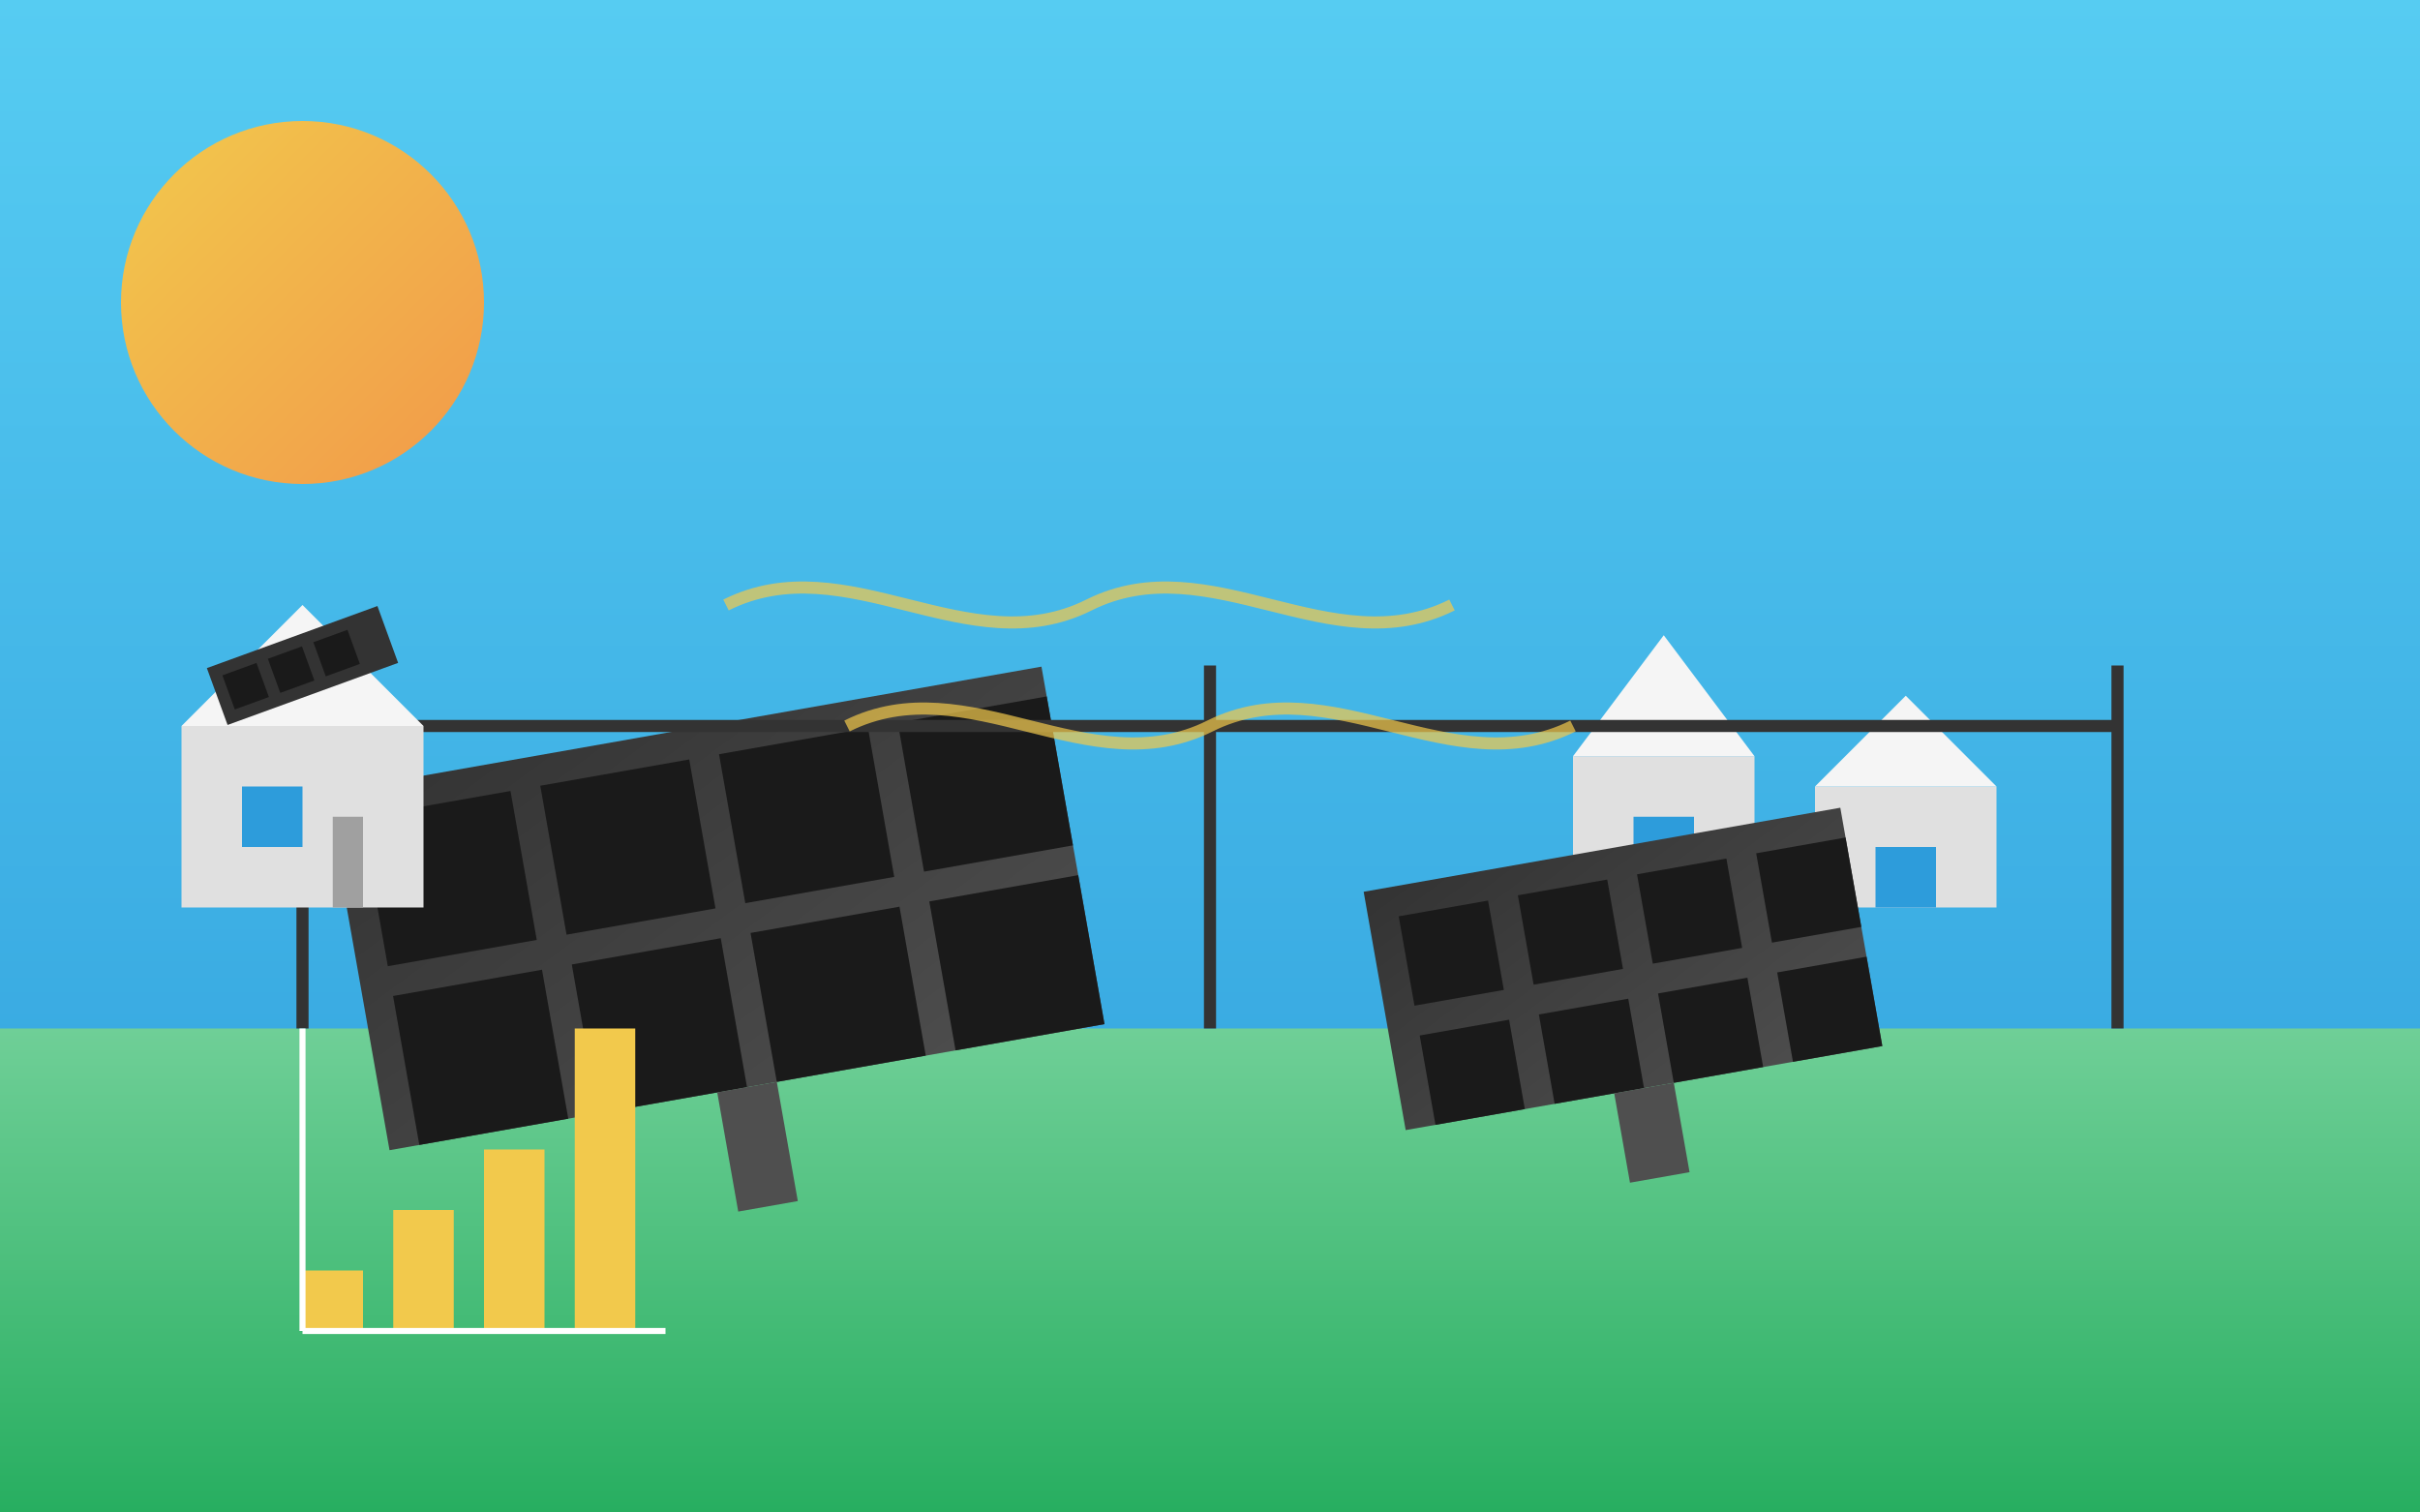 <svg xmlns="http://www.w3.org/2000/svg" width="400" height="250" viewBox="0 0 400 250">
  <rect x="0" y="0" width="400" height="250" fill="#808080" stroke="none"/>
  <defs>
    <linearGradient id="sky-grad" x1="0%" y1="0%" x2="0%" y2="100%">
      <stop offset="0%" stop-color="#56ccf2" />
      <stop offset="100%" stop-color="#2d9cdb" />
    </linearGradient>
    <linearGradient id="panel-grad" x1="0%" y1="0%" x2="100%" y2="100%">
      <stop offset="0%" stop-color="#333333" />
      <stop offset="100%" stop-color="#4f4f4f" />
    </linearGradient>
    <linearGradient id="sun-grad" x1="0%" y1="0%" x2="100%" y2="100%">
      <stop offset="0%" stop-color="#f2c94c" />
      <stop offset="100%" stop-color="#f2994a" />
    </linearGradient>
    <linearGradient id="grass-grad" x1="0%" y1="0%" x2="0%" y2="100%">
      <stop offset="0%" stop-color="#6fcf97" />
      <stop offset="100%" stop-color="#27ae60" />
    </linearGradient>
  </defs>
  
  <!-- Background -->
  <rect width="400" height="250" fill="url(#sky-grad)" />
  
  <!-- Sun -->
  <circle cx="50" cy="50" r="30" fill="url(#sun-grad)" />
  
  <!-- Ground -->
  <rect x="0" y="170" width="400" height="80" fill="url(#grass-grad)" />
  
  <!-- Houses in Distance -->
  <g transform="translate(300, 150)">
    <rect x="0" y="-20" width="30" height="20" fill="#e0e0e0" />
    <polygon points="0,-20 15,-35 30,-20" fill="#f5f5f5" />
    <rect x="10" y="-10" width="10" height="10" fill="#2d9cdb" />
    <rect x="-40" y="-25" width="30" height="25" fill="#e0e0e0" />
    <polygon points="-40,-25 -25,-45 -10,-25" fill="#f5f5f5" />
    <rect x="-30" y="-15" width="10" height="10" fill="#2d9cdb" />
  </g>
  
  <!-- Solar Panel Arrays -->
  <g transform="translate(120, 160)">
    <!-- Array 1 -->
    <g transform="rotate(-10)">
      <rect x="-60" y="-40" width="120" height="60" fill="url(#panel-grad)" />
      <g fill="#1a1a1a">
        <rect x="-55" y="-35" width="25" height="25" />
        <rect x="-25" y="-35" width="25" height="25" />
        <rect x="5" y="-35" width="25" height="25" />
        <rect x="35" y="-35" width="25" height="25" />
        <rect x="-55" y="-5" width="25" height="25" />
        <rect x="-25" y="-5" width="25" height="25" />
        <rect x="5" y="-5" width="25" height="25" />
        <rect x="35" y="-5" width="25" height="25" />
      </g>
      <!-- Support Structure -->
      <rect x="-5" y="20" width="10" height="20" fill="#4f4f4f" />
    </g>
    
    <!-- Array 2 -->
    <g transform="translate(150, 10) rotate(-10)">
      <rect x="-40" y="-30" width="80" height="40" fill="url(#panel-grad)" />
      <g fill="#1a1a1a">
        <rect x="-35" y="-25" width="15" height="15" />
        <rect x="-15" y="-25" width="15" height="15" />
        <rect x="5" y="-25" width="15" height="15" />
        <rect x="25" y="-25" width="15" height="15" />
        <rect x="-35" y="-5" width="15" height="15" />
        <rect x="-15" y="-5" width="15" height="15" />
        <rect x="5" y="-5" width="15" height="15" />
        <rect x="25" y="-5" width="15" height="15" />
      </g>
      <!-- Support Structure -->
      <rect x="-5" y="10" width="10" height="15" fill="#4f4f4f" />
    </g>
  </g>
  
  <!-- Electric Poles and Wires -->
  <g stroke="#333333" stroke-width="2">
    <line x1="50" y1="170" x2="50" y2="110" />
    <line x1="200" y1="170" x2="200" y2="110" />
    <line x1="350" y1="170" x2="350" y2="110" />
    <line x1="50" y1="120" x2="200" y2="120" />
    <line x1="200" y1="120" x2="350" y2="120" />
  </g>
  
  <!-- Solar Energy Statistics Chart -->
  <g transform="translate(50, 220)">
    <rect x="0" y="-10" width="10" height="10" fill="#f2c94c" />
    <rect x="15" y="-20" width="10" height="20" fill="#f2c94c" />
    <rect x="30" y="-30" width="10" height="30" fill="#f2c94c" />
    <rect x="45" y="-50" width="10" height="50" fill="#f2c94c" />
    <path d="M0,0 L60,0" stroke="#ffffff" stroke-width="1" />
    <path d="M0,-50 L0,0" stroke="#ffffff" stroke-width="1" />
  </g>
  
  <!-- Energy Waves/Flow -->
  <g stroke="#f2c94c" stroke-width="2" fill="none" opacity="0.7">
    <path d="M120,100 C140,90 160,110 180,100 C200,90 220,110 240,100" />
    <path d="M140,120 C160,110 180,130 200,120 C220,110 240,130 260,120" />
  </g>
  
  <!-- Small House with Solar Panels -->
  <g transform="translate(30, 150)">
    <rect x="0" y="-30" width="40" height="30" fill="#e0e0e0" />
    <polygon points="0,-30 20,-50 40,-30" fill="#f5f5f5" />
    <rect x="10" y="-20" width="10" height="10" fill="#2d9cdb" />
    <rect x="25" y="-15" width="5" height="15" fill="#a0a0a0" />
    <!-- Roof Solar Panels -->
    <g transform="translate(20, -40) rotate(-20)">
      <rect x="-15" y="-5" width="30" height="10" fill="#333333" />
      <g fill="#1a1a1a">
        <rect x="-13" y="-3" width="6" height="6" />
        <rect x="-5" y="-3" width="6" height="6" />
        <rect x="3" y="-3" width="6" height="6" />
      </g>
    </g>
  </g>
</svg>
